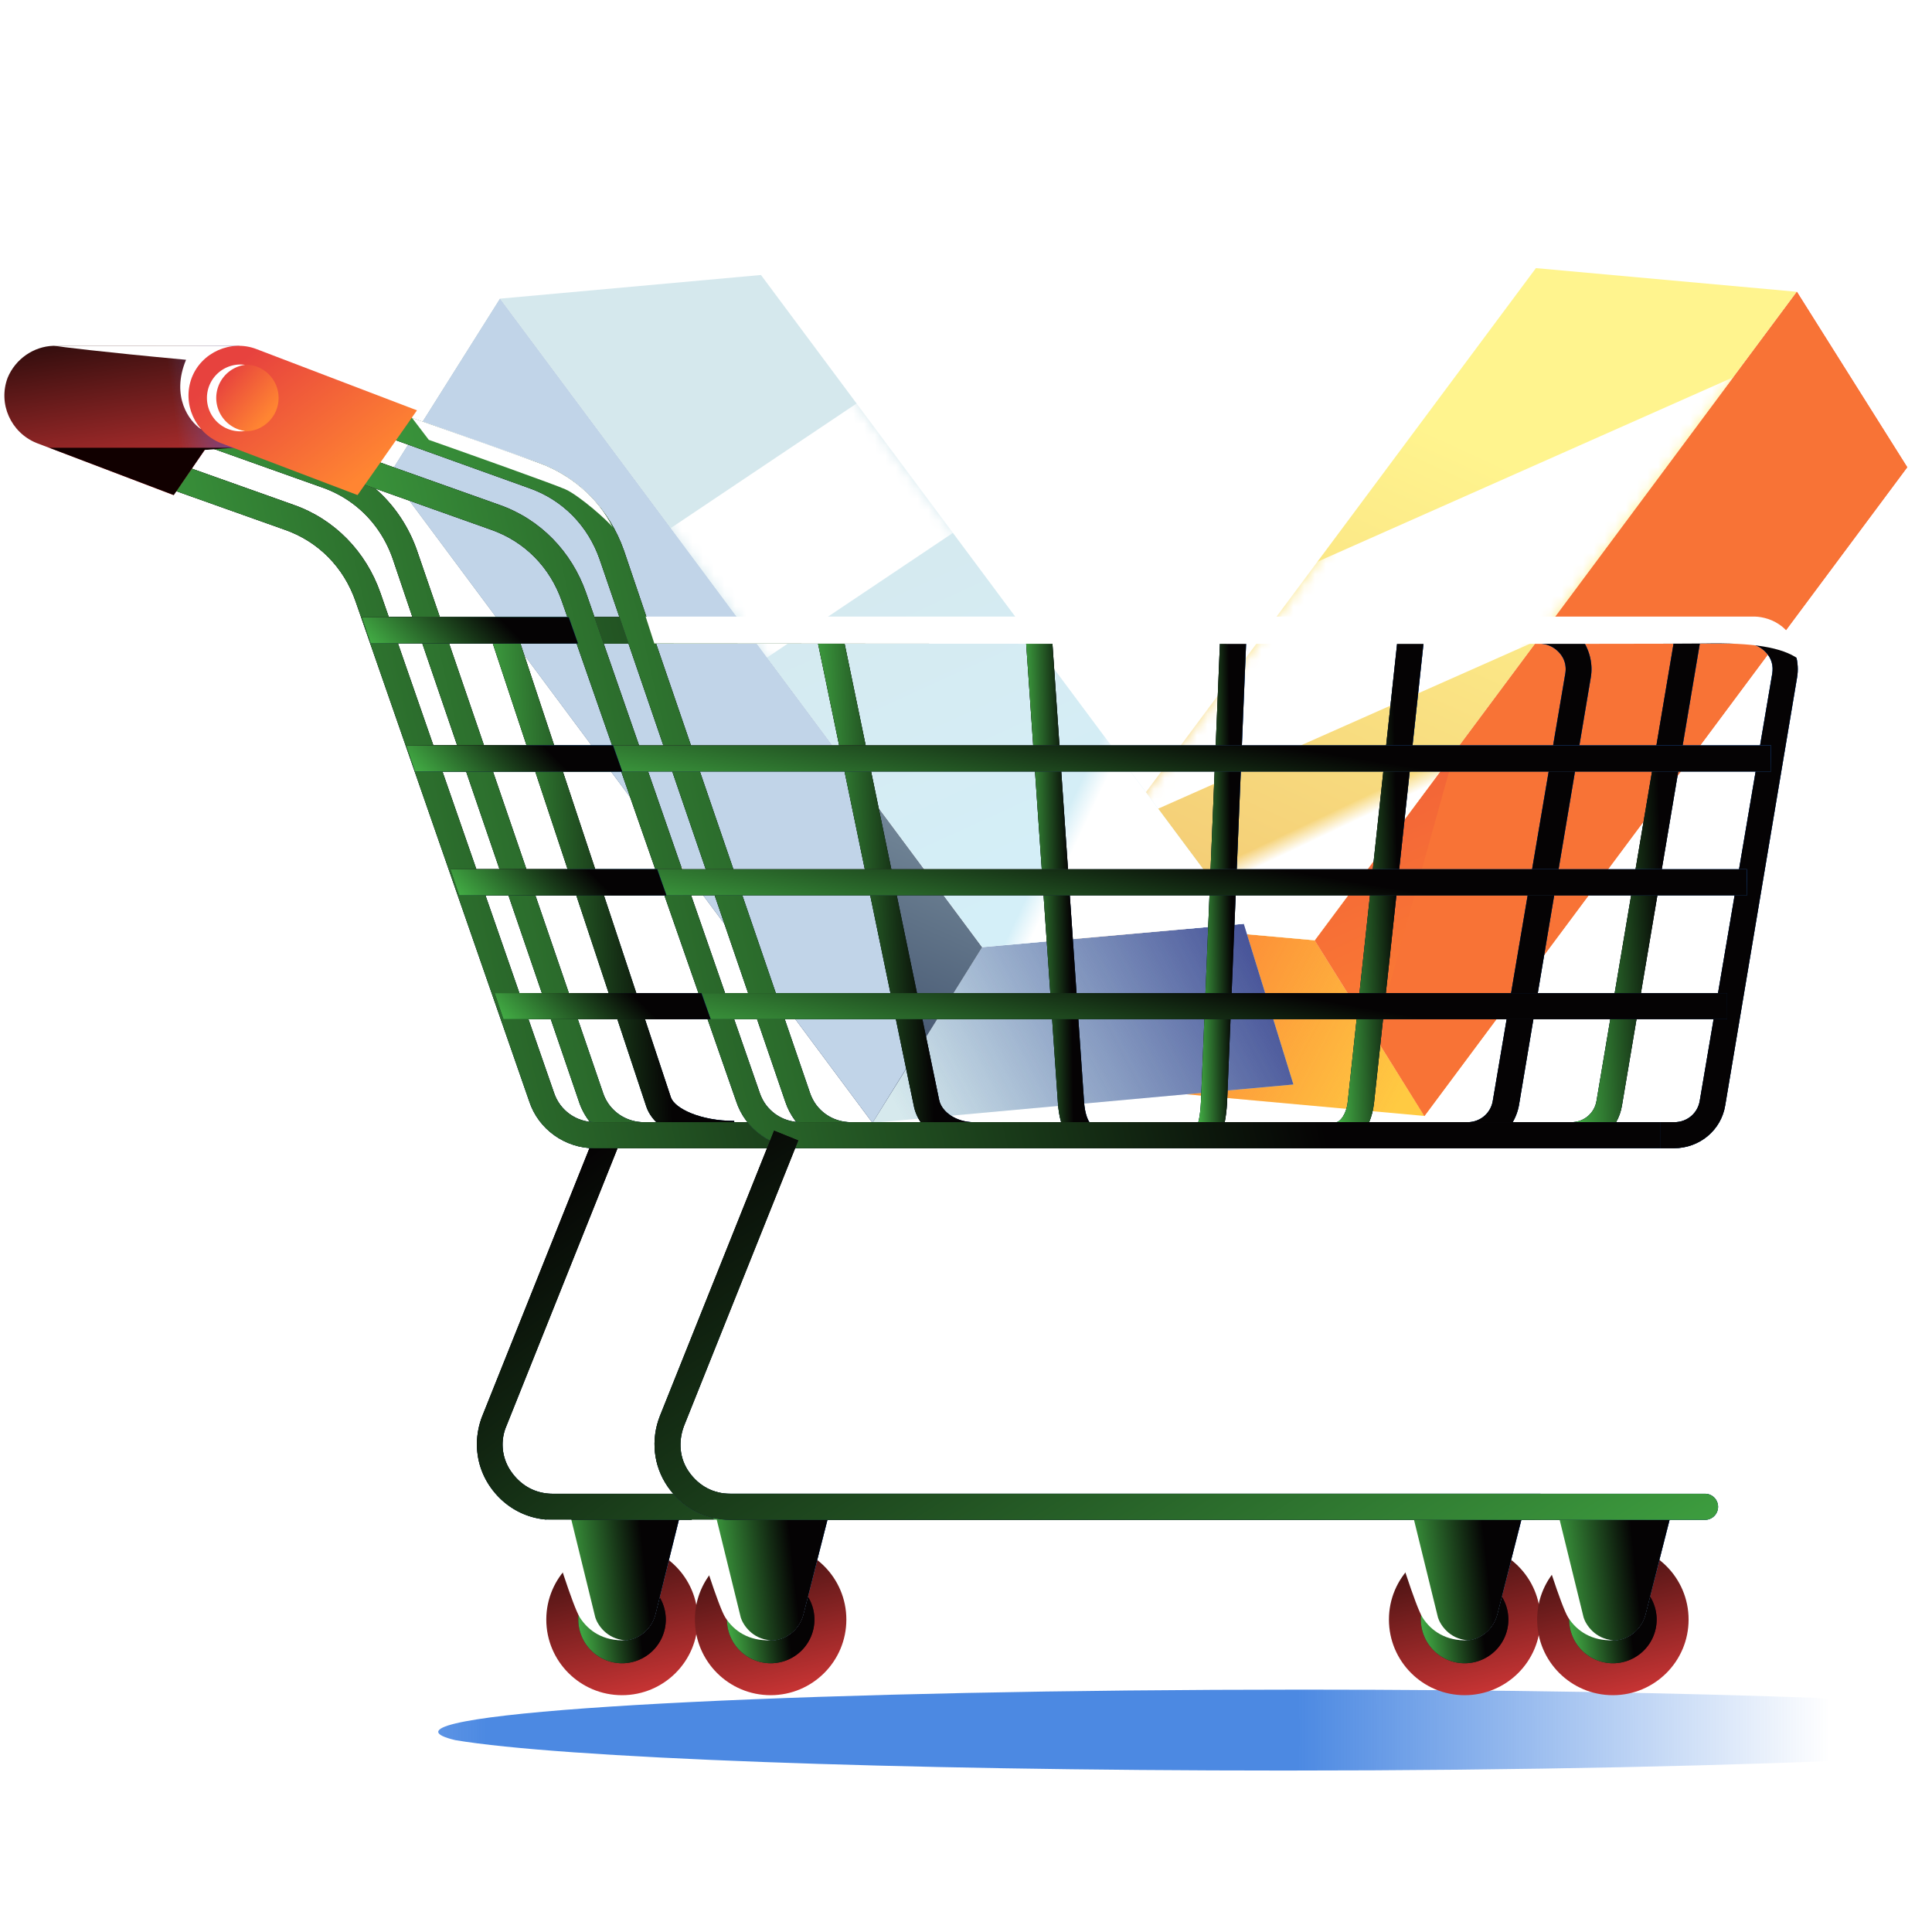 <svg width="180" height="180" fill="none" xmlns="http://www.w3.org/2000/svg"><g clip-path="url(#a)"><g clip-path="url(#b)"><g clip-path="url(#c)"><g clip-path="url(#d)"><g filter="url(#e)"><path d="M200.197 161.022c0-.262-.544-.524-1.598-.773-9.727-1.643-40.642-2.83-77.27-2.83-44.45 0-80.5 1.768-80.5 3.935 0 .262.543.524 1.598.772 9.76 1.643 40.641 2.831 77.269 2.831 44.451 0 80.501-1.768 80.501-3.935Z" fill="url(#f)"/></g><path d="m122.486 87.606 10.221 16.364-39.218-3.572 4.628-14.97 24.369 2.178Z" fill="#FFCA42"/><path d="m122.486 87.606 10.221 16.364-39.218-3.572 4.628-14.97 24.369 2.178Z" fill="url(#g)"/><path d="m122.487 87.616 44.925-60.42 10.281 16.338-44.985 60.446-10.221-16.364Z" fill="url(#h)"/><path d="m98.114 85.427 44.984-60.446 24.311 2.204-44.925 60.42-24.37-2.178Z" fill="url(#i)"/><path d="m98.114 85.427 44.984-60.446 24.311 2.204-44.925 60.42-24.37-2.178Z" fill="url(#j)"/><mask id="m" style="mask-type:alpha" maskUnits="userSpaceOnUse" x="98" y="24" width="70" height="64"><path d="M98.116 85.428 143.1 24.982l24.311 2.204-44.925 60.42-24.37-2.178Z" fill="url(#k)"/><path d="M98.116 85.428 143.1 24.982l24.311 2.204-44.925 60.42-24.37-2.178Z" fill="url(#l)"/></mask><g filter="url(#n)" mask="url(#m)"><path d="m181.758 26.155-84.22 37.363 6.087 13.722 84.221-37.362-6.088-13.723Z" fill="#fff"/></g><path d="m132.709 103.972 44.984-60.446-10.28-16.338-31.9 42.887-7.387 26.497 4.583 7.4Z" fill="#F87336"/><path d="m91.508 88.249-10.221 16.364 39.218-3.573-4.627-14.969-24.37 2.178Z" fill="#D6E9ED"/><path d="m91.508 88.249-10.221 16.364 39.218-3.573-4.627-14.969-24.37 2.178Z" fill="url(#o)"/><path d="m91.507 88.255-44.925-60.42-10.28 16.338 44.984 60.446 10.221-16.364Z" fill="url(#p)"/><path d="M115.882 86.067 70.898 25.62l-24.311 2.204 44.925 60.42 24.37-2.177Z" fill="url(#q)"/><path d="M115.882 86.067 70.898 25.62l-24.311 2.204 44.925 60.42 24.37-2.177Z" fill="url(#r)"/><mask id="t" style="mask-type:alpha" maskUnits="userSpaceOnUse" x="46" y="25" width="70" height="64"><path d="M115.886 86.065 70.902 25.618 46.59 27.823l44.925 60.42 24.37-2.178Z" fill="url(#s)"/></mask><g filter="url(#u)" mask="url(#t)"><path d="m28.858 71.755 76.525-51.313 8.36 12.469-76.525 51.313-8.36-12.469Z" fill="#fff"/></g><path d="M81.287 104.613 36.303 44.166l10.28-16.337 31.9 42.886 7.388 26.498-4.584 7.4Z" fill="#C1D4E8"/><path d="M57.952 157.937c3.897 0 7.055-3.154 7.055-7.045s-3.159-7.045-7.055-7.045c-3.897 0-7.055 3.154-7.055 7.045s3.158 7.045 7.055 7.045Z" fill="url(#v)"/><path d="M57.956 154.961a4.072 4.072 0 0 0 4.075-4.07 4.072 4.072 0 0 0-4.075-4.069 4.072 4.072 0 0 0-4.075 4.069 4.072 4.072 0 0 0 4.075 4.07Z" fill="#2B001E"/><path d="M57.956 154.961a4.072 4.072 0 0 0 4.075-4.07 4.072 4.072 0 0 0-4.075-4.069 4.072 4.072 0 0 0-4.075 4.069 4.072 4.072 0 0 0 4.075 4.07Z" fill="url(#w)"/><path d="M136.46 157.937c3.896 0 7.055-3.154 7.055-7.045s-3.159-7.045-7.055-7.045c-3.897 0-7.056 3.154-7.056 7.045s3.159 7.045 7.056 7.045Z" fill="url(#x)"/><path d="M136.456 154.961a4.072 4.072 0 0 0 4.075-4.07 4.072 4.072 0 0 0-4.075-4.069 4.072 4.072 0 0 0-4.075 4.069 4.072 4.072 0 0 0 4.075 4.07Z" fill="#2B001E"/><path d="M136.456 154.961a4.072 4.072 0 0 0 4.075-4.07 4.072 4.072 0 0 0-4.075-4.069 4.072 4.072 0 0 0-4.075 4.069 4.072 4.072 0 0 0 4.075 4.07Z" fill="url(#y)"/><path d="M63.554 140.383H52.424l2.554 10.021c.304 1.397 1.582 2.429 3.041 2.429 1.46 0 2.677-1.032 3.042-2.429l2.493-10.021Z" fill="url(#z)"/><path d="M63.554 140.383H52.424l2.554 10.021c.304 1.397 1.582 2.429 3.041 2.429 1.46 0 2.677-1.032 3.042-2.429l2.493-10.021Z" fill="url(#A)"/><path d="M63.554 140.383H52.424l2.554 10.021c.304 1.397 1.582 2.429 3.041 2.429 1.46 0 2.677-1.032 3.042-2.429l2.493-10.021Z" fill="url(#B)"/><path d="M63.554 140.383H52.424l2.554 10.021c.304 1.397 1.582 2.429 3.041 2.429 1.46 0 2.677-1.032 3.042-2.429l2.493-10.021Z" fill="url(#C)"/><path d="M142.053 140.383h-11.192l2.555 10.021c.304 1.397 1.581 2.429 3.041 2.429s2.676-1.032 3.041-2.429l2.555-10.021Z" fill="url(#D)"/><path d="M142.053 140.383h-11.192l2.555 10.021c.304 1.397 1.581 2.429 3.041 2.429s2.676-1.032 3.041-2.429l2.555-10.021Z" fill="url(#E)"/><path d="M142.053 140.383h-11.192l2.555 10.021c.304 1.397 1.581 2.429 3.041 2.429s2.676-1.032 3.041-2.429l2.555-10.021Z" fill="url(#F)"/><path d="M142.053 140.383h-11.192l2.555 10.021c.304 1.397 1.581 2.429 3.041 2.429s2.676-1.032 3.041-2.429l2.555-10.021Z" fill="url(#G)"/><path d="M146.375 106.981v-2.429c1.216 0 2.19-.85 2.372-2.004l7.42-44.032 2.372.425-7.42 44.032c-.365 2.308-2.372 4.008-4.744 4.008Z" fill="url(#H)"/><path d="M146.375 106.981v-2.429c1.216 0 2.19-.85 2.372-2.004l7.42-44.032 2.372.425-7.42 44.032c-.365 2.308-2.372 4.008-4.744 4.008Z" fill="url(#I)"/><path d="M146.375 106.981v-2.429c1.216 0 2.19-.85 2.372-2.004l7.42-44.032 2.372.425-7.42 44.032c-.365 2.308-2.372 4.008-4.744 4.008Z" fill="url(#J)"/><path d="M124.477 106.981v-2.429c.364 0 .973-.729 1.094-1.944l4.745-44.032 2.432.243-4.744 44.032c-.304 2.43-1.764 4.13-3.527 4.13Z" fill="url(#K)"/><path d="M124.477 106.981v-2.429c.364 0 .973-.729 1.094-1.944l4.745-44.032 2.432.243-4.744 44.032c-.304 2.43-1.764 4.13-3.527 4.13Z" fill="url(#L)"/><path d="M124.477 106.981v-2.429c.364 0 .973-.729 1.094-1.944l4.745-44.032 2.432.243-4.744 44.032c-.304 2.43-1.764 4.13-3.527 4.13Z" fill="url(#M)"/><path d="M112.192 106.981v-2.429c-.364 0-.608.182-.669.303.122-.182.305-.911.365-2.186l1.825-44.032 2.433.121-1.825 44.032c-.182 2.794-.851 4.191-2.129 4.191Z" fill="url(#N)"/><path d="M112.192 106.981v-2.429c-.364 0-.608.182-.669.303.122-.182.305-.911.365-2.186l1.825-44.032 2.433.121-1.825 44.032c-.182 2.794-.851 4.191-2.129 4.191Z" fill="url(#O)"/><path d="M112.192 106.981v-2.429c-.364 0-.608.182-.669.303.122-.182.305-.911.365-2.186l1.825-44.032 2.433.121-1.825 44.032c-.182 2.794-.851 4.191-2.129 4.191Z" fill="url(#P)"/><path d="M90.723 106.981c-2.798 0-5.17-1.701-5.596-4.009L76.004 58.94l2.372-.486 9.123 44.032c.244 1.154 1.643 2.065 3.224 2.065v2.43Z" fill="url(#Q)"/><path d="M90.723 106.981c-2.798 0-5.17-1.701-5.596-4.009L76.004 58.94l2.372-.486 9.123 44.032c.244 1.154 1.643 2.065 3.224 2.065v2.43Z" fill="url(#R)"/><path d="M90.723 106.981c-2.798 0-5.17-1.701-5.596-4.009L76.004 58.94l2.372-.486 9.123 44.032c.244 1.154 1.643 2.065 3.224 2.065v2.43Z" fill="url(#S)"/><path d="M68.406 106.922c-4.075 0-7.481-1.579-8.21-3.887L45.597 59.002l2.31-.79 14.598 44.033c.365 1.033 2.737 2.187 5.9 2.187v2.49Z" fill="url(#T)"/><path d="M68.406 106.922c-4.075 0-7.481-1.579-8.21-3.887L45.597 59.002l2.31-.79 14.598 44.033c.365 1.033 2.737 2.187 5.9 2.187v2.49Z" fill="url(#U)"/><path d="M68.406 106.922c-4.075 0-7.481-1.579-8.21-3.887L45.597 59.002l2.31-.79 14.598 44.033c.365 1.033 2.737 2.187 5.9 2.187v2.49Z" fill="url(#V)"/><path d="M101.241 106.981c-1.46 0-2.494-1.64-2.676-4.19l-3.042-44.033 2.433-.182 3.041 44.032c.061 1.215.426 1.883.548 2.005 0 0-.122-.061-.304-.061v2.429Z" fill="url(#W)"/><path d="M101.241 106.981c-1.46 0-2.494-1.64-2.676-4.19l-3.042-44.033 2.433-.182 3.041 44.032c.061 1.215.426 1.883.548 2.005 0 0-.122-.061-.304-.061v2.429Z" fill="url(#X)"/><path d="M101.241 106.981c-1.46 0-2.494-1.64-2.676-4.19l-3.042-44.033 2.433-.182 3.041 44.032c.061 1.215.426 1.883.548 2.005 0 0-.122-.061-.304-.061v2.429Z" fill="url(#Y)"/><path d="M143.524 141.599H51.499c-2.372 0-4.5-1.154-5.839-3.097-1.338-1.944-1.581-4.373-.73-6.56l10.644-26.601 2.25.911-10.643 26.601a4.388 4.388 0 0 0 .486 4.313c.913 1.275 2.25 2.004 3.832 2.004h92.025v2.429Z" fill="url(#Z)"/><path d="M143.524 141.599H51.499c-2.372 0-4.5-1.154-5.839-3.097-1.338-1.944-1.581-4.373-.73-6.56l10.644-26.601 2.25.911-10.643 26.601a4.388 4.388 0 0 0 .486 4.313c.913 1.275 2.25 2.004 3.832 2.004h92.025v2.429Z" fill="url(#aa)"/><path d="M143.524 141.599H51.499c-2.372 0-4.5-1.154-5.839-3.097-1.338-1.944-1.581-4.373-.73-6.56l10.644-26.601 2.25.911-10.643 26.601a4.388 4.388 0 0 0 .486 4.313c.913 1.275 2.25 2.004 3.832 2.004h92.025v2.429Z" fill="url(#ab)"/><path d="M136.711 106.98H60.014c-2.738 0-5.231-1.761-6.083-4.373L39.334 59.911h-3.832v-2.43h2.92l-1.825-5.404c-1.095-3.159-3.467-5.588-6.63-6.681L13.06 39.383l.79-2.308 16.909 6.013c3.832 1.336 6.751 4.373 8.09 8.199l2.128 6.195h102.425c1.46 0 2.798.607 3.71 1.7.913 1.094 1.338 2.551 1.095 3.948l-6.69 39.842a4.89 4.89 0 0 1-4.805 4.008ZM41.828 59.911l14.354 41.907c.547 1.64 2.068 2.733 3.832 2.733h76.697c1.216 0 2.189-.85 2.372-2.004l6.751-39.781c.122-.73-.061-1.397-.547-1.944-.487-.546-1.156-.85-1.825-.85H41.828v-.06Z" fill="url(#ac)"/><path d="M136.711 106.98H60.014c-2.738 0-5.231-1.761-6.083-4.373L39.334 59.911h-3.832v-2.43h2.92l-1.825-5.404c-1.095-3.159-3.467-5.588-6.63-6.681L13.06 39.383l.79-2.308 16.909 6.013c3.832 1.336 6.751 4.373 8.09 8.199l2.128 6.195h102.425c1.46 0 2.798.607 3.71 1.7.913 1.094 1.338 2.551 1.095 3.948l-6.69 39.842a4.89 4.89 0 0 1-4.805 4.008ZM41.828 59.911l14.354 41.907c.547 1.64 2.068 2.733 3.832 2.733h76.697c1.216 0 2.189-.85 2.372-2.004l6.751-39.781c.122-.73-.061-1.397-.547-1.944-.487-.546-1.156-.85-1.825-.85H41.828v-.06Z" fill="url(#ad)"/><path d="M136.711 106.98H60.014c-2.738 0-5.231-1.761-6.083-4.373L39.334 59.911h-3.832v-2.43h2.92l-1.825-5.404c-1.095-3.159-3.467-5.588-6.63-6.681L13.06 39.383l.79-2.308 16.909 6.013c3.832 1.336 6.751 4.373 8.09 8.199l2.128 6.195h102.425c1.46 0 2.798.607 3.71 1.7.913 1.094 1.338 2.551 1.095 3.948l-6.69 39.842a4.89 4.89 0 0 1-4.805 4.008ZM41.828 59.911l14.354 41.907c.547 1.64 2.068 2.733 3.832 2.733h76.697c1.216 0 2.189-.85 2.372-2.004l6.751-39.781c.122-.73-.061-1.397-.547-1.944-.487-.546-1.156-.85-1.825-.85H41.828v-.06Z" fill="url(#ae)"/><path d="M135.492 106.98H55.389c-2.737 0-5.23-1.762-6.082-4.373L33.128 56.024c-1.095-3.158-3.467-5.588-6.63-6.681L9.59 43.33l.851-2.307 16.909 6.012c3.832 1.336 6.751 4.373 8.09 8.2l16.178 46.582c.548 1.64 2.068 2.733 3.832 2.733h80.103v2.43h-.061Z" fill="url(#af)"/><path d="M135.492 106.98H55.389c-2.737 0-5.23-1.762-6.082-4.373L33.128 56.024c-1.095-3.158-3.467-5.588-6.63-6.681L9.59 43.33l.851-2.307 16.909 6.012c3.832 1.336 6.751 4.373 8.09 8.2l16.178 46.582c.548 1.64 2.068 2.733 3.832 2.733h80.103v2.43h-.061Z" fill="url(#ag)"/><path d="M135.492 106.98H55.389c-2.737 0-5.23-1.762-6.082-4.373L33.128 56.024c-1.095-3.158-3.467-5.588-6.63-6.681L9.59 43.33l.851-2.307 16.909 6.012c3.832 1.336 6.751 4.373 8.09 8.2l16.178 46.582c.548 1.64 2.068 2.733 3.832 2.733h80.103v2.43h-.061Z" fill="url(#ah)"/><path d="m21.148 39.02.548-.79-.548-.182 1.156-5.83H4.969c-1.824.06-3.527 1.214-4.257 2.976-.913 2.43.304 5.101 2.676 6.073l12.773 4.859 3.04-4.373h3.103l-1.156-2.733Z" fill="url(#ai)"/><path d="m21.148 39.02.548-.79-.548-.182 1.156-5.83H4.969c-1.824.06-3.527 1.214-4.257 2.976-.913 2.43.304 5.101 2.676 6.073l12.773 4.859 3.04-4.373h3.103l-1.156-2.733Z" fill="url(#aj)"/><path d="m18.701 39.965 3.642-7.754H4.993c.806.112 4.184.557 12.341 1.309-1.434 3.437.314 5.729 1.367 6.445Z" fill="#fff"/><path d="M155.931 106.98H79.234c-2.737 0-5.23-1.761-6.082-4.373l-17.274-50.47c-1.095-3.158-3.467-5.587-6.63-6.68L32.34 39.383l.79-2.308 16.91 6.013c3.831 1.336 6.75 4.373 8.089 8.199L60.744 59v-1.518h101.878c1.459 0 2.797.607 3.71 1.7.912 1.094 1.338 2.551 1.095 3.948l-6.691 39.842c-.365 2.308-2.372 4.008-4.805 4.008ZM61.109 59.911l14.354 41.907c.547 1.64 2.068 2.733 3.832 2.733h76.697c1.216 0 2.19-.85 2.372-2.004l6.751-39.781c.122-.73-.06-1.397-.547-1.944-.487-.546-1.156-.85-1.825-.85H61.109v-.06Z" fill="url(#ak)"/><path d="M155.931 106.98H79.234c-2.737 0-5.23-1.761-6.082-4.373l-17.274-50.47c-1.095-3.158-3.467-5.587-6.63-6.68L32.34 39.383l.79-2.308 16.91 6.013c3.831 1.336 6.75 4.373 8.089 8.199L60.744 59v-1.518h101.878c1.459 0 2.797.607 3.71 1.7.912 1.094 1.338 2.551 1.095 3.948l-6.691 39.842c-.365 2.308-2.372 4.008-4.805 4.008ZM61.109 59.911l14.354 41.907c.547 1.64 2.068 2.733 3.832 2.733h76.697c1.216 0 2.19-.85 2.372-2.004l6.751-39.781c.122-.73-.06-1.397-.547-1.944-.487-.546-1.156-.85-1.825-.85H61.109v-.06Z" fill="url(#al)"/><path d="M155.931 106.98H79.234c-2.737 0-5.23-1.761-6.082-4.373l-17.274-50.47c-1.095-3.158-3.467-5.587-6.63-6.68L32.34 39.383l.79-2.308 16.91 6.013c3.831 1.336 6.75 4.373 8.089 8.199L60.744 59v-1.518h101.878c1.459 0 2.797.607 3.71 1.7.912 1.094 1.338 2.551 1.095 3.948l-6.691 39.842c-.365 2.308-2.372 4.008-4.805 4.008ZM61.109 59.911l14.354 41.907c.547 1.64 2.068 2.733 3.832 2.733h76.697c1.216 0 2.19-.85 2.372-2.004l6.751-39.781c.122-.73-.06-1.397-.547-1.944-.487-.546-1.156-.85-1.825-.85H61.109v-.06Z" fill="url(#am)"/><path d="M154.715 106.98H74.673c-2.737 0-5.231-1.762-6.083-4.373L52.35 56.024c-1.094-3.158-3.466-5.588-6.629-6.681L28.813 43.33l.79-2.307 16.909 6.012c3.832 1.336 6.751 4.373 8.09 8.2l16.178 46.582c.547 1.64 2.068 2.733 3.832 2.733h80.103v2.43Z" fill="url(#an)"/><path d="M154.715 106.98H74.673c-2.737 0-5.231-1.762-6.083-4.373L52.35 56.024c-1.094-3.158-3.466-5.588-6.629-6.681L28.813 43.33l.79-2.307 16.909 6.012c3.832 1.336 6.751 4.373 8.09 8.2l16.178 46.582c.547 1.64 2.068 2.733 3.832 2.733h80.103v2.43Z" fill="url(#ao)"/><path d="M154.715 106.98H74.673c-2.737 0-5.231-1.762-6.083-4.373L52.35 56.024c-1.094-3.158-3.466-5.588-6.629-6.681L28.813 43.33l.79-2.307 16.909 6.012c3.832 1.336 6.751 4.373 8.09 8.2l16.178 46.582c.547 1.64 2.068 2.733 3.832 2.733h80.103v2.43Z" fill="url(#ap)"/><path d="M164.994 69.448H39.152v2.43h125.842v-2.43Z" fill="url(#aq)"/><path d="M164.994 69.448H39.152v2.43h125.842v-2.43Z" fill="url(#ar)"/><path d="M164.994 69.448H39.152v2.43h125.842v-2.43Z" fill="url(#as)"/><path d="M162.75 80.987H43.781v2.43H162.75v-2.43Z" fill="url(#at)"/><path d="M162.75 80.987H43.781v2.43H162.75v-2.43Z" fill="url(#au)"/><path d="M162.75 80.987H43.781v2.43H162.75v-2.43Z" fill="url(#av)"/><path d="M160.916 92.526H47.603v2.43h113.313v-2.43Z" fill="url(#aw)"/><path d="M160.916 92.526H47.603v2.43h113.313v-2.43Z" fill="url(#ax)"/><path d="M160.916 92.526H47.603v2.43h113.313v-2.43Z" fill="url(#ay)"/><path d="M57.114 69.448H37.842l.824 2.43h19.3l-.852-2.43Z" fill="url(#az)"/><path d="M57.114 69.448H37.842l.824 2.43h19.3l-.852-2.43Z" fill="url(#aA)"/><path d="M57.114 69.448H37.842l.824 2.43h19.3l-.852-2.43Z" fill="url(#aB)"/><path d="M52.99 57.513H33.716l.824 2.43h19.3l-.852-2.43Z" fill="url(#aC)"/><path d="M52.99 57.513H33.716l.824 2.43h19.3l-.852-2.43Z" fill="url(#aD)"/><path d="M52.99 57.513H33.716l.824 2.43h19.3l-.852-2.43Z" fill="url(#aE)"/><path d="M61.231 80.987H41.96l.824 2.43h19.3l-.852-2.43Z" fill="url(#aF)"/><path d="M61.231 80.987H41.96l.824 2.43h19.3l-.852-2.43Z" fill="url(#aG)"/><path d="M61.231 80.987H41.96l.824 2.43h19.3l-.852-2.43Z" fill="url(#aH)"/><path d="M65.352 92.526H46.08l.824 2.43h19.3l-.852-2.43Z" fill="url(#aI)"/><path d="M65.352 92.526H46.08l.824 2.43h19.3l-.852-2.43Z" fill="url(#aJ)"/><path d="M65.352 92.526H46.08l.824 2.43h19.3l-.852-2.43Z" fill="url(#aK)"/><path d="M17.864 35.193c-.912 2.43.304 5.102 2.676 6.074l12.773 4.858 5.535-7.895-14.962-5.71c-2.372-.91-5.11.305-6.022 2.673Z" fill="url(#aL)"/><ellipse cx="22.84" cy="37.075" rx="3.117" ry="3.113" fill="url(#aM)"/><path fill-rule="evenodd" clip-rule="evenodd" d="M22.83 33.992a3.115 3.115 0 0 0-2.683 3.083 3.115 3.115 0 0 0 2.684 3.082 3.115 3.115 0 0 1-3.551-3.083 3.115 3.115 0 0 1 3.55-3.082Z" fill="#fff"/><path d="M4.605 41.717H21.75l-2.69.201-2.868 4.207-11.586-4.408Z" fill="#100"/><path d="M163.239 57.447H60.154l.807 2.506c31.075.03 94.139.072 97.796 0 4.572-.09 7.261.358 8.785 1.432-.359-3.294-3.018-3.998-4.303-3.938ZM39.95 40.98l-1.57-2.06c3.153 1.105 9.978 3.51 12.057 4.297 2.6.985 5.289 3.088 6.634 5.908-.359-.537-3.093-2.954-4.393-3.536-1.04-.465-8.919-3.267-12.728-4.61ZM55.468 150.714l-2.24-9.13h-2.331c.776 2.626 2.491 8.127 3.137 9.13.807 1.253 2.196 2.193 4.213 2.103-1.721-.107-2.57-1.447-2.779-2.103ZM133.976 150.714l-2.241-9.13h-2.331c.777 2.626 2.492 8.127 3.138 9.13.806 1.253 2.196 2.193 4.213 2.103-1.721-.107-2.57-1.447-2.779-2.103Z" fill="#fff"/><path d="M71.798 157.937c3.896 0 7.055-3.154 7.055-7.045s-3.159-7.045-7.055-7.045c-3.897 0-7.056 3.154-7.056 7.045s3.159 7.045 7.056 7.045Z" fill="url(#aN)"/><path d="M71.804 154.961a4.072 4.072 0 0 0 4.075-4.07 4.072 4.072 0 0 0-4.075-4.069 4.072 4.072 0 0 0-4.076 4.069 4.072 4.072 0 0 0 4.076 4.07Z" fill="#2B001E"/><path d="M71.804 154.961a4.072 4.072 0 0 0 4.075-4.07 4.072 4.072 0 0 0-4.075-4.069 4.072 4.072 0 0 0-4.076 4.069 4.072 4.072 0 0 0 4.076 4.07Z" fill="url(#aO)"/><path d="M77.402 140.383H66.211l2.555 10.021c.304 1.397 1.58 2.429 3.04 2.429s2.677-1.032 3.042-2.429l2.554-10.021Z" fill="url(#aP)"/><path d="M77.402 140.383H66.211l2.555 10.021c.304 1.397 1.58 2.429 3.04 2.429s2.677-1.032 3.042-2.429l2.554-10.021Z" fill="url(#aQ)"/><path d="M77.402 140.383H66.211l2.555 10.021c.304 1.397 1.58 2.429 3.04 2.429s2.677-1.032 3.042-2.429l2.554-10.021Z" fill="url(#aR)"/><path d="M77.402 140.383H66.211l2.555 10.021c.304 1.397 1.58 2.429 3.04 2.429s2.677-1.032 3.042-2.429l2.554-10.021Z" fill="url(#aS)"/><path d="m69.019 150.714-2.241-9.13h-2.33c.776 2.626 2.491 8.127 3.137 9.13.806 1.253 2.196 2.193 4.213 2.103-1.721-.107-2.57-1.447-2.78-2.103Z" fill="#fff"/><path d="M150.266 157.937c3.897 0 7.056-3.154 7.056-7.045s-3.159-7.045-7.056-7.045c-3.896 0-7.055 3.154-7.055 7.045s3.159 7.045 7.055 7.045Z" fill="url(#aT)"/><path d="M150.272 154.961a4.072 4.072 0 0 0 4.075-4.07 4.072 4.072 0 0 0-4.075-4.069 4.073 4.073 0 0 0-4.075 4.069 4.073 4.073 0 0 0 4.075 4.07Z" fill="#2B001E"/><path d="M150.272 154.961a4.072 4.072 0 0 0 4.075-4.07 4.072 4.072 0 0 0-4.075-4.069 4.073 4.073 0 0 0-4.075 4.069 4.073 4.073 0 0 0 4.075 4.07Z" fill="url(#aU)"/><path d="M155.861 140.383H144.67l2.554 10.021c.305 1.397 1.582 2.429 3.042 2.429 1.459 0 2.676-1.032 3.041-2.429l2.554-10.021Z" fill="url(#aV)"/><path d="M155.861 140.383H144.67l2.554 10.021c.305 1.397 1.582 2.429 3.042 2.429 1.459 0 2.676-1.032 3.041-2.429l2.554-10.021Z" fill="url(#aW)"/><path d="M155.861 140.383H144.67l2.554 10.021c.305 1.397 1.582 2.429 3.042 2.429 1.459 0 2.676-1.032 3.041-2.429l2.554-10.021Z" fill="url(#aX)"/><path d="M155.861 140.383H144.67l2.554 10.021c.305 1.397 1.582 2.429 3.042 2.429 1.459 0 2.676-1.032 3.041-2.429l2.554-10.021Z" fill="url(#aY)"/><path d="m147.546 150.714-2.241-9.13h-2.33c.776 2.626 2.492 8.127 3.137 9.13.807 1.253 2.196 2.193 4.213 2.103-1.721-.107-2.57-1.447-2.779-2.103Z" fill="#fff"/><path d="M160.068 140.384c0 .671-.543 1.215-1.214 1.215h-90.81c-2.372 0-4.5-1.154-5.839-3.097-1.338-1.944-1.581-4.373-.73-6.56l10.644-26.601 2.25.911-10.643 26.601c-.548 1.458-.426 3.037.486 4.313.913 1.275 2.25 2.004 3.832 2.004h90.81c.671 0 1.214.544 1.214 1.214Z" fill="url(#aZ)"/><path d="M160.068 140.384c0 .671-.543 1.215-1.214 1.215h-90.81c-2.372 0-4.5-1.154-5.839-3.097-1.338-1.944-1.581-4.373-.73-6.56l10.644-26.601 2.25.911-10.643 26.601c-.548 1.458-.426 3.037.486 4.313.913 1.275 2.25 2.004 3.832 2.004h90.81c.671 0 1.214.544 1.214 1.214Z" fill="url(#ba)"/><path d="M160.068 140.384c0 .671-.543 1.215-1.214 1.215h-90.81c-2.372 0-4.5-1.154-5.839-3.097-1.338-1.944-1.581-4.373-.73-6.56l10.644-26.601 2.25.911-10.643 26.601c-.548 1.458-.426 3.037.486 4.313.913 1.275 2.25 2.004 3.832 2.004h90.81c.671 0 1.214.544 1.214 1.214Z" fill="url(#bb)"/></g></g></g></g><defs><linearGradient id="g" x1="91.89" y1="89.583" x2="127.414" y2="108.266" gradientUnits="userSpaceOnUse"><stop stop-color="#FA552D"/><stop offset="1" stop-color="#FA552D" stop-opacity="0"/></linearGradient><linearGradient id="h" x1="138.712" y1="39.928" x2="161.467" y2="91.222" gradientUnits="userSpaceOnUse"><stop stop-color="#E7473D"/><stop offset="1" stop-color="#FF8532"/></linearGradient><linearGradient id="i" x1="105.162" y1="101.313" x2="133.284" y2="39.924" gradientUnits="userSpaceOnUse"><stop stop-color="#EFBD6C"/><stop offset="1" stop-color="#FFF48E"/></linearGradient><linearGradient id="j" x1="120.961" y1="82.647" x2="117.975" y2="76.35" gradientUnits="userSpaceOnUse"><stop offset=".474" stop-color="#fff"/><stop offset=".717" stop-color="#fff" stop-opacity="0"/></linearGradient><linearGradient id="k" x1="105.164" y1="101.314" x2="133.286" y2="39.925" gradientUnits="userSpaceOnUse"><stop stop-color="#EFBD6C"/><stop offset="1" stop-color="#FFF48E"/></linearGradient><linearGradient id="l" x1="120.963" y1="82.648" x2="117.977" y2="76.351" gradientUnits="userSpaceOnUse"><stop offset=".474" stop-color="#fff"/><stop offset=".717" stop-color="#fff" stop-opacity="0"/></linearGradient><linearGradient id="o" x1="122.104" y1="90.225" x2="86.58" y2="108.908" gradientUnits="userSpaceOnUse"><stop stop-color="#3A438F"/><stop offset="1" stop-color="#2F5097" stop-opacity="0"/></linearGradient><linearGradient id="p" x1="75.282" y1="40.567" x2="52.527" y2="91.861" gradientUnits="userSpaceOnUse"><stop stop-color="#B3CCCF"/><stop offset="1" stop-color="#354563"/></linearGradient><linearGradient id="q" x1="108.834" y1="101.953" x2="80.712" y2="40.564" gradientUnits="userSpaceOnUse"><stop stop-color="#D4F2FD"/><stop offset="1" stop-color="#D5E8ED"/></linearGradient><linearGradient id="r" x1="103.824" y1="80.674" x2="96.021" y2="76.99" gradientUnits="userSpaceOnUse"><stop offset=".474" stop-color="#fff"/><stop offset=".717" stop-color="#fff" stop-opacity="0"/></linearGradient><linearGradient id="s" x1="108.838" y1="101.951" x2="80.716" y2="40.562" gradientUnits="userSpaceOnUse"><stop stop-color="#BEC4F8"/><stop offset="1" stop-color="#EBEDFF"/></linearGradient><linearGradient id="v" x1="28.968" y1="144.375" x2="36.454" y2="175.098" gradientUnits="userSpaceOnUse"><stop/><stop offset=".766" stop-color="#EE3E3E"/></linearGradient><linearGradient id="w" x1="57.585" y1="134.507" x2="51.903" y2="135.187" gradientUnits="userSpaceOnUse"><stop stop-color="#050304"/><stop offset="1" stop-color="#42AB44"/></linearGradient><linearGradient id="x" x1="107.476" y1="144.375" x2="114.962" y2="175.098" gradientUnits="userSpaceOnUse"><stop/><stop offset=".766" stop-color="#EE3E3E"/></linearGradient><linearGradient id="y" x1="136.085" y1="134.507" x2="130.403" y2="135.187" gradientUnits="userSpaceOnUse"><stop stop-color="#050304"/><stop offset="1" stop-color="#42AB44"/></linearGradient><linearGradient id="z" x1="57.989" y1="140.383" x2="57.989" y2="152.833" gradientUnits="userSpaceOnUse"><stop stop-color="#E7E7E7"/><stop offset="1" stop-color="#C2C2C2"/></linearGradient><linearGradient id="A" x1="57.989" y1="140.383" x2="57.989" y2="152.833" gradientUnits="userSpaceOnUse"><stop stop-color="#4F5152"/><stop offset="1" stop-color="#3E7CB6"/></linearGradient><linearGradient id="B" x1="60.629" y1="150.412" x2="64.98" y2="148.704" gradientUnits="userSpaceOnUse"><stop stop-color="#050304"/><stop offset="1" stop-color="#0057D6"/></linearGradient><linearGradient id="C" x1="57.483" y1="121.542" x2="49.7" y2="122.373" gradientUnits="userSpaceOnUse"><stop stop-color="#050304"/><stop offset="1" stop-color="#42AB44"/></linearGradient><linearGradient id="D" x1="136.457" y1="140.383" x2="136.457" y2="152.833" gradientUnits="userSpaceOnUse"><stop stop-color="#E7E7E7"/><stop offset="1" stop-color="#C2C2C2"/></linearGradient><linearGradient id="E" x1="136.457" y1="140.383" x2="136.457" y2="152.833" gradientUnits="userSpaceOnUse"><stop stop-color="#4F5152"/><stop offset="1" stop-color="#3E7CB6"/></linearGradient><linearGradient id="F" x1="139.111" y1="150.412" x2="143.48" y2="148.687" gradientUnits="userSpaceOnUse"><stop stop-color="#050304"/><stop offset="1" stop-color="#0057D6"/></linearGradient><linearGradient id="G" x1="135.948" y1="121.542" x2="128.124" y2="122.382" gradientUnits="userSpaceOnUse"><stop stop-color="#050304"/><stop offset="1" stop-color="#42AB44"/></linearGradient><linearGradient id="H" x1="152.457" y1="58.516" x2="152.457" y2="106.981" gradientUnits="userSpaceOnUse"><stop stop-color="#4F5152"/><stop offset="1" stop-color="#3E7CB6"/></linearGradient><linearGradient id="I" x1="155.343" y1="97.558" x2="160.765" y2="96.96" gradientUnits="userSpaceOnUse"><stop stop-color="#050304"/><stop offset="1" stop-color="#0057D6"/></linearGradient><linearGradient id="J" x1="151.904" y1="-14.825" x2="143.309" y2="-14.568" gradientUnits="userSpaceOnUse"><stop stop-color="#050304"/><stop offset="1" stop-color="#42AB44"/></linearGradient><linearGradient id="K" x1="128.612" y1="58.576" x2="128.612" y2="106.981" gradientUnits="userSpaceOnUse"><stop stop-color="#4F5152"/><stop offset="1" stop-color="#3E7CB6"/></linearGradient><linearGradient id="L" x1="130.574" y1="97.569" x2="134.286" y2="97.291" gradientUnits="userSpaceOnUse"><stop stop-color="#050304"/><stop offset="1" stop-color="#0057D6"/></linearGradient><linearGradient id="M" x1="128.236" y1="-14.673" x2="122.389" y2="-14.553" gradientUnits="userSpaceOnUse"><stop stop-color="#050304"/><stop offset="1" stop-color="#42AB44"/></linearGradient><linearGradient id="N" x1="113.835" y1="58.637" x2="113.835" y2="106.981" gradientUnits="userSpaceOnUse"><stop stop-color="#4F5152"/><stop offset="1" stop-color="#3E7CB6"/></linearGradient><linearGradient id="O" x1="114.931" y1="97.581" x2="117.013" y2="97.494" gradientUnits="userSpaceOnUse"><stop stop-color="#050304"/><stop offset="1" stop-color="#0057D6"/></linearGradient><linearGradient id="P" x1="113.625" y1="-14.52" x2="110.356" y2="-14.483" gradientUnits="userSpaceOnUse"><stop stop-color="#050304"/><stop offset="1" stop-color="#42AB44"/></linearGradient><linearGradient id="Q" x1="83.363" y1="58.454" x2="83.363" y2="106.981" gradientUnits="userSpaceOnUse"><stop stop-color="#4F5152"/><stop offset="1" stop-color="#3E7CB6"/></linearGradient><linearGradient id="R" x1="86.855" y1="97.545" x2="93.38" y2="96.676" gradientUnits="userSpaceOnUse"><stop stop-color="#050304"/><stop offset="1" stop-color="#0057D6"/></linearGradient><linearGradient id="S" x1="82.694" y1="-14.979" x2="72.299" y2="-14.602" gradientUnits="userSpaceOnUse"><stop stop-color="#050304"/><stop offset="1" stop-color="#42AB44"/></linearGradient><linearGradient id="T" x1="57.002" y1="58.213" x2="57.002" y2="106.922" gradientUnits="userSpaceOnUse"><stop stop-color="#4F5152"/><stop offset="1" stop-color="#3E7CB6"/></linearGradient><linearGradient id="U" x1="62.412" y1="97.451" x2="72.285" y2="95.42" gradientUnits="userSpaceOnUse"><stop stop-color="#050304"/><stop offset="1" stop-color="#0057D6"/></linearGradient><linearGradient id="V" x1="55.965" y1="-15.496" x2="39.885" y2="-14.596" gradientUnits="userSpaceOnUse"><stop stop-color="#050304"/><stop offset="1" stop-color="#42AB44"/></linearGradient><linearGradient id="W" x1="98.534" y1="58.576" x2="98.534" y2="106.981" gradientUnits="userSpaceOnUse"><stop stop-color="#4F5152"/><stop offset="1" stop-color="#3E7CB6"/></linearGradient><linearGradient id="X" x1="99.962" y1="97.569" x2="102.671" y2="97.421" gradientUnits="userSpaceOnUse"><stop stop-color="#050304"/><stop offset="1" stop-color="#0057D6"/></linearGradient><linearGradient id="Y" x1="98.26" y1="-14.673" x2="94.003" y2="-14.61" gradientUnits="userSpaceOnUse"><stop stop-color="#050304"/><stop offset="1" stop-color="#42AB44"/></linearGradient><linearGradient id="Z" x1="93.979" y1="105.341" x2="93.979" y2="141.599" gradientUnits="userSpaceOnUse"><stop stop-color="#4F5152"/><stop offset="1" stop-color="#3E7CB6"/></linearGradient><linearGradient id="aa" x1="117.482" y1="134.549" x2="135.793" y2="112.563" gradientUnits="userSpaceOnUse"><stop stop-color="#050304"/><stop offset="1" stop-color="#0057D6"/></linearGradient><linearGradient id="ab" x1="19.377" y1="133.43" x2="67.792" y2="198.713" gradientUnits="userSpaceOnUse"><stop stop-color="#050304"/><stop offset="1" stop-color="#42AB44"/></linearGradient><linearGradient id="ac" x1="80.666" y1="37.075" x2="80.666" y2="106.98" gradientUnits="userSpaceOnUse"><stop stop-color="#4F5152"/><stop offset="1" stop-color="#3E7CB6"/></linearGradient><linearGradient id="ad" x1="112.738" y1="93.388" x2="148.164" y2="63.283" gradientUnits="userSpaceOnUse"><stop stop-color="#050304"/><stop offset="1" stop-color="#0057D6"/></linearGradient><linearGradient id="ae" x1="74.518" y1="-68.709" x2="-16.259" y2="-47.733" gradientUnits="userSpaceOnUse"><stop stop-color="#050304"/><stop offset="1" stop-color="#42AB44"/></linearGradient><linearGradient id="af" x1="72.572" y1="41.023" x2="72.572" y2="106.98" gradientUnits="userSpaceOnUse"><stop stop-color="#4F5152"/><stop offset="1" stop-color="#3E7CB6"/></linearGradient><linearGradient id="ag" x1="102.449" y1="94.155" x2="135.803" y2="66.17" gradientUnits="userSpaceOnUse"><stop stop-color="#050304"/><stop offset="1" stop-color="#0057D6"/></linearGradient><linearGradient id="ah" x1="66.844" y1="-58.787" x2="-17.83" y2="-39.47" gradientUnits="userSpaceOnUse"><stop stop-color="#050304"/><stop offset="1" stop-color="#42AB44"/></linearGradient><linearGradient id="ai" x1="-33.617" y1="32.739" x2="-28.755" y2="64.112" gradientUnits="userSpaceOnUse"><stop/><stop offset=".766" stop-color="#EE3E3E"/></linearGradient><linearGradient id="aj" x1="28.515" y1="37.046" x2="15.193" y2="38.829" gradientUnits="userSpaceOnUse"><stop stop-color="#000AFF"/><stop offset=".918" stop-color="#5890FF" stop-opacity="0"/></linearGradient><linearGradient id="ak" x1="99.917" y1="37.075" x2="99.917" y2="106.98" gradientUnits="userSpaceOnUse"><stop stop-color="#4F5152"/><stop offset="1" stop-color="#3E7CB6"/></linearGradient><linearGradient id="al" x1="131.974" y1="93.388" x2="167.398" y2="63.299" gradientUnits="userSpaceOnUse"><stop stop-color="#050304"/><stop offset="1" stop-color="#0057D6"/></linearGradient><linearGradient id="am" x1="93.772" y1="-68.709" x2="3.031" y2="-47.751" gradientUnits="userSpaceOnUse"><stop stop-color="#050304"/><stop offset="1" stop-color="#42AB44"/></linearGradient><linearGradient id="an" x1="91.764" y1="41.023" x2="91.764" y2="106.98" gradientUnits="userSpaceOnUse"><stop stop-color="#4F5152"/><stop offset="1" stop-color="#3E7CB6"/></linearGradient><linearGradient id="ao" x1="121.626" y1="94.155" x2="154.978" y2="66.186" gradientUnits="userSpaceOnUse"><stop stop-color="#050304"/><stop offset="1" stop-color="#0057D6"/></linearGradient><linearGradient id="ap" x1="86.039" y1="-58.787" x2="1.402" y2="-39.487" gradientUnits="userSpaceOnUse"><stop stop-color="#050304"/><stop offset="1" stop-color="#42AB44"/></linearGradient><linearGradient id="aq" x1="102.073" y1="69.448" x2="102.073" y2="71.878" gradientUnits="userSpaceOnUse"><stop stop-color="#4F5152"/><stop offset="1" stop-color="#3E7CB6"/></linearGradient><linearGradient id="ar" x1="131.921" y1="71.405" x2="132.031" y2="68.915" gradientUnits="userSpaceOnUse"><stop stop-color="#050304"/><stop offset="1" stop-color="#0057D6"/></linearGradient><linearGradient id="as" x1="96.351" y1="65.772" x2="94.086" y2="79.788" gradientUnits="userSpaceOnUse"><stop stop-color="#050304"/><stop offset="1" stop-color="#42AB44"/></linearGradient><linearGradient id="at" x1="103.266" y1="80.987" x2="103.266" y2="83.417" gradientUnits="userSpaceOnUse"><stop stop-color="#4F5152"/><stop offset="1" stop-color="#3E7CB6"/></linearGradient><linearGradient id="au" x1="131.484" y1="82.944" x2="131.599" y2="80.455" gradientUnits="userSpaceOnUse"><stop stop-color="#050304"/><stop offset="1" stop-color="#0057D6"/></linearGradient><linearGradient id="av" x1="97.856" y1="77.311" x2="95.468" y2="91.285" gradientUnits="userSpaceOnUse"><stop stop-color="#050304"/><stop offset="1" stop-color="#42AB44"/></linearGradient><linearGradient id="aw" x1="104.26" y1="92.526" x2="104.26" y2="94.956" gradientUnits="userSpaceOnUse"><stop stop-color="#4F5152"/><stop offset="1" stop-color="#3E7CB6"/></linearGradient><linearGradient id="ax" x1="131.136" y1="94.483" x2="131.258" y2="91.994" gradientUnits="userSpaceOnUse"><stop stop-color="#050304"/><stop offset="1" stop-color="#0057D6"/></linearGradient><linearGradient id="ay" x1="99.108" y1="88.85" x2="96.607" y2="102.783" gradientUnits="userSpaceOnUse"><stop stop-color="#050304"/><stop offset="1" stop-color="#42AB44"/></linearGradient><linearGradient id="az" x1="51.352" y1="69.448" x2="51.352" y2="71.878" gradientUnits="userSpaceOnUse"><stop stop-color="#262626"/><stop offset="1" stop-color="#104678"/></linearGradient><linearGradient id="aA" x1="52.677" y1="71.405" x2="53.314" y2="69.085" gradientUnits="userSpaceOnUse"><stop stop-color="#050304"/><stop offset="1" stop-color="#0057D6"/></linearGradient><linearGradient id="aB" x1="46.989" y1="65.772" x2="39.798" y2="72.887" gradientUnits="userSpaceOnUse"><stop stop-color="#050304"/><stop offset="1" stop-color="#42AB44"/></linearGradient><linearGradient id="aC" x1="47.227" y1="57.513" x2="47.227" y2="59.942" gradientUnits="userSpaceOnUse"><stop stop-color="#262626"/><stop offset="1" stop-color="#104678"/></linearGradient><linearGradient id="aD" x1="48.552" y1="59.47" x2="49.189" y2="57.15" gradientUnits="userSpaceOnUse"><stop stop-color="#050304"/><stop offset="1" stop-color="#0057D6"/></linearGradient><linearGradient id="aE" x1="42.864" y1="53.837" x2="35.673" y2="60.952" gradientUnits="userSpaceOnUse"><stop stop-color="#050304"/><stop offset="1" stop-color="#42AB44"/></linearGradient><linearGradient id="aF" x1="55.47" y1="80.987" x2="55.47" y2="83.417" gradientUnits="userSpaceOnUse"><stop stop-color="#262626"/><stop offset="1" stop-color="#104678"/></linearGradient><linearGradient id="aG" x1="56.794" y1="82.944" x2="57.431" y2="80.624" gradientUnits="userSpaceOnUse"><stop stop-color="#050304"/><stop offset="1" stop-color="#0057D6"/></linearGradient><linearGradient id="aH" x1="51.106" y1="77.311" x2="43.915" y2="84.427" gradientUnits="userSpaceOnUse"><stop stop-color="#050304"/><stop offset="1" stop-color="#42AB44"/></linearGradient><linearGradient id="aI" x1="59.591" y1="92.526" x2="59.591" y2="94.956" gradientUnits="userSpaceOnUse"><stop stop-color="#262626"/><stop offset="1" stop-color="#104678"/></linearGradient><linearGradient id="aJ" x1="60.915" y1="94.483" x2="61.553" y2="92.163" gradientUnits="userSpaceOnUse"><stop stop-color="#050304"/><stop offset="1" stop-color="#0057D6"/></linearGradient><linearGradient id="aK" x1="55.227" y1="88.85" x2="48.036" y2="95.966" gradientUnits="userSpaceOnUse"><stop stop-color="#050304"/><stop offset="1" stop-color="#42AB44"/></linearGradient><linearGradient id="aL" x1="22.599" y1="33.476" x2="32.1" y2="45.672" gradientUnits="userSpaceOnUse"><stop stop-color="#E7423E"/><stop offset="1" stop-color="#FF8532"/></linearGradient><linearGradient id="aM" x1="21.198" y1="34.525" x2="25.518" y2="38.153" gradientUnits="userSpaceOnUse"><stop stop-color="#E7423E"/><stop offset="1" stop-color="#FF8532"/></linearGradient><linearGradient id="aN" x1="42.814" y1="144.375" x2="50.3" y2="175.098" gradientUnits="userSpaceOnUse"><stop/><stop offset=".766" stop-color="#EE3E3E"/></linearGradient><linearGradient id="aO" x1="71.433" y1="134.507" x2="65.751" y2="135.187" gradientUnits="userSpaceOnUse"><stop stop-color="#050304"/><stop offset="1" stop-color="#42AB44"/></linearGradient><linearGradient id="aP" x1="71.807" y1="140.383" x2="71.807" y2="152.833" gradientUnits="userSpaceOnUse"><stop stop-color="#E7E7E7"/><stop offset="1" stop-color="#C2C2C2"/></linearGradient><linearGradient id="aQ" x1="71.807" y1="140.383" x2="71.807" y2="152.833" gradientUnits="userSpaceOnUse"><stop stop-color="#4F5152"/><stop offset="1" stop-color="#3E7CB6"/></linearGradient><linearGradient id="aR" x1="74.461" y1="150.412" x2="78.829" y2="148.687" gradientUnits="userSpaceOnUse"><stop stop-color="#050304"/><stop offset="1" stop-color="#0057D6"/></linearGradient><linearGradient id="aS" x1="71.298" y1="121.542" x2="63.473" y2="122.382" gradientUnits="userSpaceOnUse"><stop stop-color="#050304"/><stop offset="1" stop-color="#42AB44"/></linearGradient><linearGradient id="aT" x1="121.283" y1="144.375" x2="128.769" y2="175.098" gradientUnits="userSpaceOnUse"><stop/><stop offset=".766" stop-color="#EE3E3E"/></linearGradient><linearGradient id="aU" x1="149.902" y1="134.507" x2="144.219" y2="135.187" gradientUnits="userSpaceOnUse"><stop stop-color="#050304"/><stop offset="1" stop-color="#42AB44"/></linearGradient><linearGradient id="aV" x1="150.266" y1="140.383" x2="150.266" y2="152.833" gradientUnits="userSpaceOnUse"><stop stop-color="#E7E7E7"/><stop offset="1" stop-color="#C2C2C2"/></linearGradient><linearGradient id="aW" x1="150.266" y1="140.383" x2="150.266" y2="152.833" gradientUnits="userSpaceOnUse"><stop stop-color="#4F5152"/><stop offset="1" stop-color="#3E7CB6"/></linearGradient><linearGradient id="aX" x1="152.92" y1="150.412" x2="157.288" y2="148.687" gradientUnits="userSpaceOnUse"><stop stop-color="#050304"/><stop offset="1" stop-color="#0057D6"/></linearGradient><linearGradient id="aY" x1="149.757" y1="121.542" x2="141.932" y2="122.382" gradientUnits="userSpaceOnUse"><stop stop-color="#050304"/><stop offset="1" stop-color="#42AB44"/></linearGradient><linearGradient id="aZ" x1="110.523" y1="105.341" x2="110.523" y2="141.599" gradientUnits="userSpaceOnUse"><stop stop-color="#4F5152"/><stop offset="1" stop-color="#3E7CB6"/></linearGradient><linearGradient id="ba" x1="134.027" y1="134.549" x2="152.338" y2="112.563" gradientUnits="userSpaceOnUse"><stop stop-color="#050304"/><stop offset="1" stop-color="#0057D6"/></linearGradient><linearGradient id="bb" x1="35.992" y1="123.47" x2="84.337" y2="198.713" gradientUnits="userSpaceOnUse"><stop stop-color="#050304"/><stop offset="1" stop-color="#42AB44"/></linearGradient><clipPath id="a"><path fill="#fff" d="M0 0h180v180H0z"/></clipPath><clipPath id="b"><rect x="-4.146" y="-7.914" width="193.827" height="193.827" rx="35.783" fill="#fff"/></clipPath><clipPath id="c"><path fill="#fff" transform="translate(-1.168 -4.932)" d="M0 0h193.827v193.827H0z"/></clipPath><clipPath id="d"><path fill="#fff" transform="translate(-7.625 13.481)" d="M0 0h194.904v155.923H0z"/></clipPath><filter id="e" x="33.29" y="149.881" width="174.445" height="22.613" filterUnits="userSpaceOnUse" color-interpolation-filters="sRGB"><feFlood flood-opacity="0" result="BackgroundImageFix"/><feBlend in="SourceGraphic" in2="BackgroundImageFix" result="shape"/><feGaussianBlur stdDeviation="3.769" result="effect1_foregroundBlur_6430_37539"/></filter><filter id="n" x="91.674" y="20.292" width="102.035" height="62.81" filterUnits="userSpaceOnUse" color-interpolation-filters="sRGB"><feFlood flood-opacity="0" result="BackgroundImageFix"/><feBlend in="SourceGraphic" in2="BackgroundImageFix" result="shape"/><feGaussianBlur stdDeviation="2.932" result="effect1_foregroundBlur_6430_37539"/></filter><filter id="u" x="22.994" y="14.579" width="96.613" height="75.507" filterUnits="userSpaceOnUse" color-interpolation-filters="sRGB"><feFlood flood-opacity="0" result="BackgroundImageFix"/><feBlend in="SourceGraphic" in2="BackgroundImageFix" result="shape"/><feGaussianBlur stdDeviation="2.932" result="effect1_foregroundBlur_6430_37539"/></filter><radialGradient id="f" cx="0" cy="0" r="1" gradientUnits="userSpaceOnUse" gradientTransform="matrix(86.684 0 0 342.054 83.362 161.439)"><stop offset=".434" stop-color="#0057D6" stop-opacity=".7"/><stop offset="1" stop-color="#0057D6" stop-opacity="0"/></radialGradient></defs></svg>
